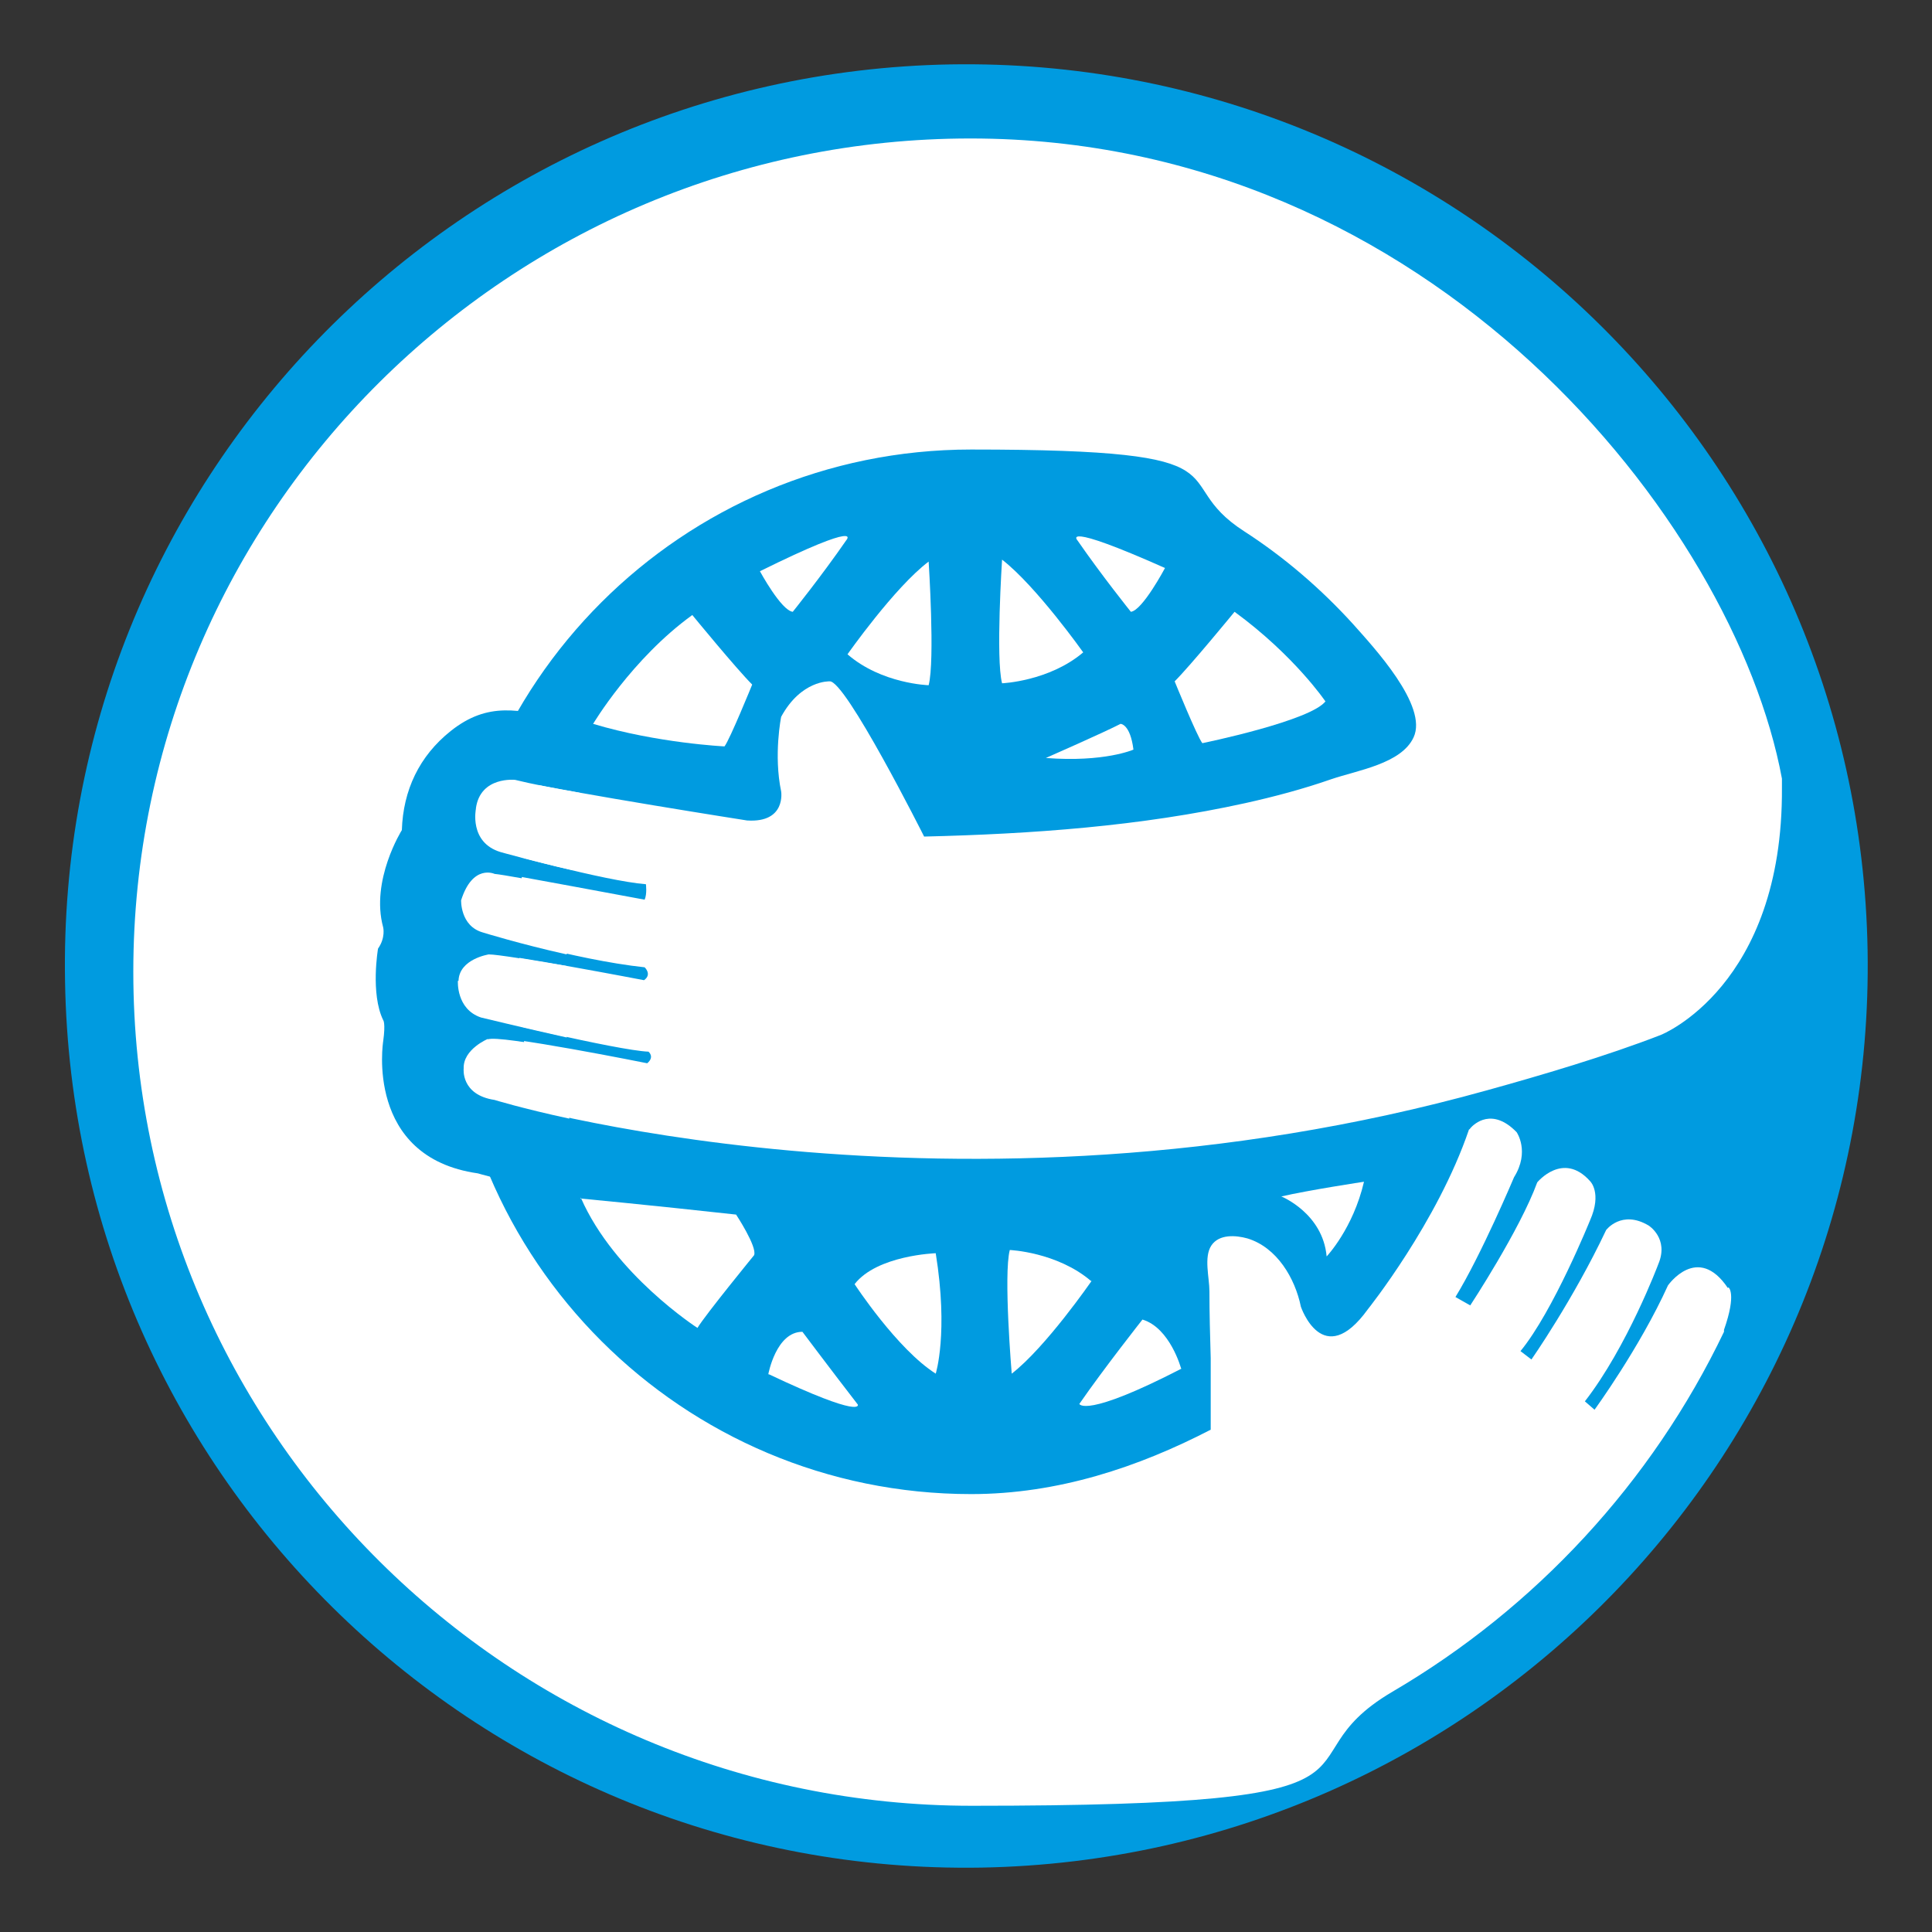 <?xml version="1.0" encoding="UTF-8"?>
<svg xmlns="http://www.w3.org/2000/svg" version="1.1" viewBox="0 0 300 300">
  <rect x="0" y="0" width="300" height="300" fill="#333333" stroke="none"/>
  <defs>
    <style>
      .cls-1 {
        fill: #009be0;
      }

      .cls-2 {
        fill: #fff;
      }
    </style>
  </defs>
  <!-- Generator: Adobe Illustrator 28.7.1, SVG Export Plug-In . SVG Version: 1.2.0 Build 142)  -->
  <g>
    <g id="Layer_1">
      <path class="cls-1" d="M290,147.6c1.3,77.3-60.3,141-137.6,142.4-77.3,1.3-141-60.3-142.3-137.6C8.7,75.1,70.3,11.4,147.6,10c77.3-1.3,141.1,60.3,142.4,137.6"/>
      <path class="cls-2" d="M268.3,200c-4.7-7-9.3-.4-9.3-.4-4.4,9.7-11.4,19.3-11.4,19.3l-1.5-1.3c6.6-8.5,11.4-21.3,11.4-21.3,1.7-4-1.5-6-1.5-6-4.2-2.5-6.6.7-6.6.7-5.1,10.8-11.6,20.1-11.6,20.1l-1.7-1.3c5.1-6.2,10.8-20.3,10.8-20.3,1.9-4.3,0-6.1,0-6.1-4.2-4.7-8.2.2-8.2.2-2.7,7.4-10.4,19.1-10.4,19.1l-2.3-1.3c4-6.5,9.1-18.6,9.1-18.6,2.5-4,.4-7,.4-7-3.8-3.9-6.6-1.3-7.2-.6,0,.1-.2.2-.2.2-4.9,14.4-15.7,27.9-15.7,27.9-7,9.7-10.4-.4-10.4-.4-.9-4.4-3.7-9.2-8.3-10.6-1.8-.5-4.4-.7-5.6,1.1-1.2,1.8-.3,5-.3,7.1,0,3.5.1,6.9.2,10.4,0,4,0,7.1,0,11.1-11.2,5.8-23.7,10-37.2,10-44.8,0-81.2-36.3-81.2-81.1s36.3-81.1,81.2-81.1,29.8,4.6,42.4,12.7c6.2,4,11.9,8.9,16.9,14.4,3.2,3.6,11.7,12.7,9.4,17.6-1.9,4.1-8.7,5.1-12.8,6.5-4.3,1.5-8.8,2.7-13.3,3.7-16.3,3.6-33.2,4.8-49.9,5.2,0,0-12.3-24.5-14.7-24.1,0,0-4.4-.2-7.5,5.5,0,0-1.2,5.9,0,11.6,0,0,.8,4.9-5.3,4.5,0,0-26.8-4.2-36.3-6.3,0,0-5.4-.6-6.1,4.4,0,0-1.1,5.2,3.8,6.7,0,0,16.5,4.6,22.9,5.1,0,0,.2,1.5-.2,2.4,0,0-20.9-3.9-23.5-4.3,0,0-3.4-1.6-5.2,4.1,0,0-.2,4.1,3.4,5.1,0,0,14.2,4.4,25.3,5.6,0,0,1.2,1.1-.1,2,0,0-21.4-4.1-24.4-4.1,0,0-4.6.7-4.7,4.1,0,0-.3,4.4,3.6,5.7,0,0,21.3,5.2,26.2,5.4,0,0,1,.8-.2,1.8,0,0-22.9-4.6-24.8-3.9,0,0-3.9,1.6-3.8,4.6,0,0-.5,4.1,4.8,4.9,0,0,71.3,21.7,154.2-1.4,8.3-2.3,18.5-5.3,27-8.6,0,0,19-7.5,18.8-38.4v-1.4c-7.4-39.9-54.5-99.4-126-99.4S20.7,79.4,20.7,150.9s58.6,129.5,130.2,129.5,46.1-6.4,65.3-17.7c22.2-13,40.3-32.5,51.5-55.9v-.3c2-5.7.7-6.6.7-6.6"/>
      <path class="cls-2" d="M92.1,112.4s6-10.1,15.4-16.9c0,0,6.8,8.3,9.3,10.8,0,0-3.5,8.6-4.3,9.6,0,0-10.4-.5-20.4-3.5"/>
      <path class="cls-2" d="M118,88.7s3.3,6.1,5.1,6.3c0,0,4.5-5.6,8.3-11.1,0,0,3-3.3-13.4,4.8"/>
      <path class="cls-2" d="M131.6,101.6s7.3-10.4,12.6-14.4c0,0,1,15.4,0,19.2,0,0-7.3-.2-12.6-4.8"/>
      <path class="cls-2" d="M205.8,108.9s-4.8-7.1-14.1-13.9c0,0-6.8,8.3-9.3,10.8,0,0,3.5,8.6,4.3,9.6,0,0,17.1-3.5,19.2-6.6"/>
      <path class="cls-2" d="M180.9,88.2s-3.5,6.6-5.3,6.8c0,0-4.5-5.6-8.3-11.1,0,0-2.8-3,13.6,4.3"/>
      <path class="cls-2" d="M168.2,101.3s-7.3-10.3-12.6-14.4c0,0-1,15.4,0,19.2,0,0,7.3-.3,12.6-4.8"/>
      <path class="cls-2" d="M119.3,213.4s1.2-6.6,5.3-6.6c0,0,4.5,6,8.6,11.3,0,0,1,2.3-13.8-4.7"/>
      <path class="cls-2" d="M132.7,199.4s6.6,10.1,12.6,13.9c0,0,2-6.3,0-18.7,0,0-9.1.3-12.6,4.8"/>
      <path class="cls-2" d="M183.4,212.5s-1.7-6.3-6-7.6c0,0-6,7.6-9.8,13.1,0,0,.8,2.3,15.9-5.5"/>
      <path class="cls-2" d="M169.5,198.9s-7.1,10.3-12.4,14.4c0,0-1.3-15.4-.3-19.2,0,0,7.3.3,12.6,4.8"/>
      <path class="cls-2" d="M162.4,117.7s9.1-4,11.6-5.3c0,0,1.5,0,2,4,0,0-4.5,2-13.6,1.3"/>
      <path class="cls-2" d="M199,185.8s6.4,2.6,7,9.3c0,0,4.1-4.3,5.8-11.6,0,0-8.6,1.3-12.9,2.3"/>
      <path class="cls-2" d="M90.1,186.1s10.6,1,24.2,2.5c0,0,3.3,5,2.8,6.3,0,0-7.6,9.3-8.8,11.3,0,0-12.9-8.3-18.1-20.2"/>
      <path class="cls-1" d="M87.4,111.7s0,0,0,0c-6.8-1.5-11.6-2.8-17.4,1.8-4.9,3.9-7.4,9.2-7.6,15.4,0,0-4.9,7.8-2.9,15.1,0,0,.4,1.6-.8,3.3,0,0-1.2,7,.8,11.1,0,0,.4.4,0,3.3,0,0-2.9,18,14.7,20.5,0,0,3.4,1,9.6,2.3-2.5-24.1-7.2-50.1,3.6-72.6"/>
      <path class="cls-2" d="M71.1,152.3s-.3,4.4,3.6,5.7c0,0,6.6,1.6,13.3,3.1,0-3.7,0-7.4,0-11.1-5.4-.9-10.8-1.8-12.1-1.8,0,0-4.6.7-4.7,4.1"/>
      <path class="cls-2" d="M75.8,161.3s-3.9,1.6-3.8,4.6c0,0-.5,4.1,4.8,4.9,0,0,4.2,1.3,11.6,2.9-.2-3.6-.4-7.2-.5-10.8-5.7-1-11.2-1.9-12.2-1.5"/>
      <path class="cls-2" d="M73.9,125.6s-1.1,5.2,3.8,6.7c0,0,5.3,1.5,11.1,2.8.3-4,.7-8,1.2-12-4-.7-7.6-1.4-10-2,0,0-5.4-.6-6.1,4.4"/>
      <path class="cls-2" d="M71.6,139.7s-.2,4.1,3.4,5.1c0,0,5.8,1.8,13,3.4.1-3.5.3-7,.5-10.5-5.2-.9-10.5-1.9-11.7-2,0,0-3.4-1.6-5.2,4.1"/>
    </g>
  </g>
</svg>